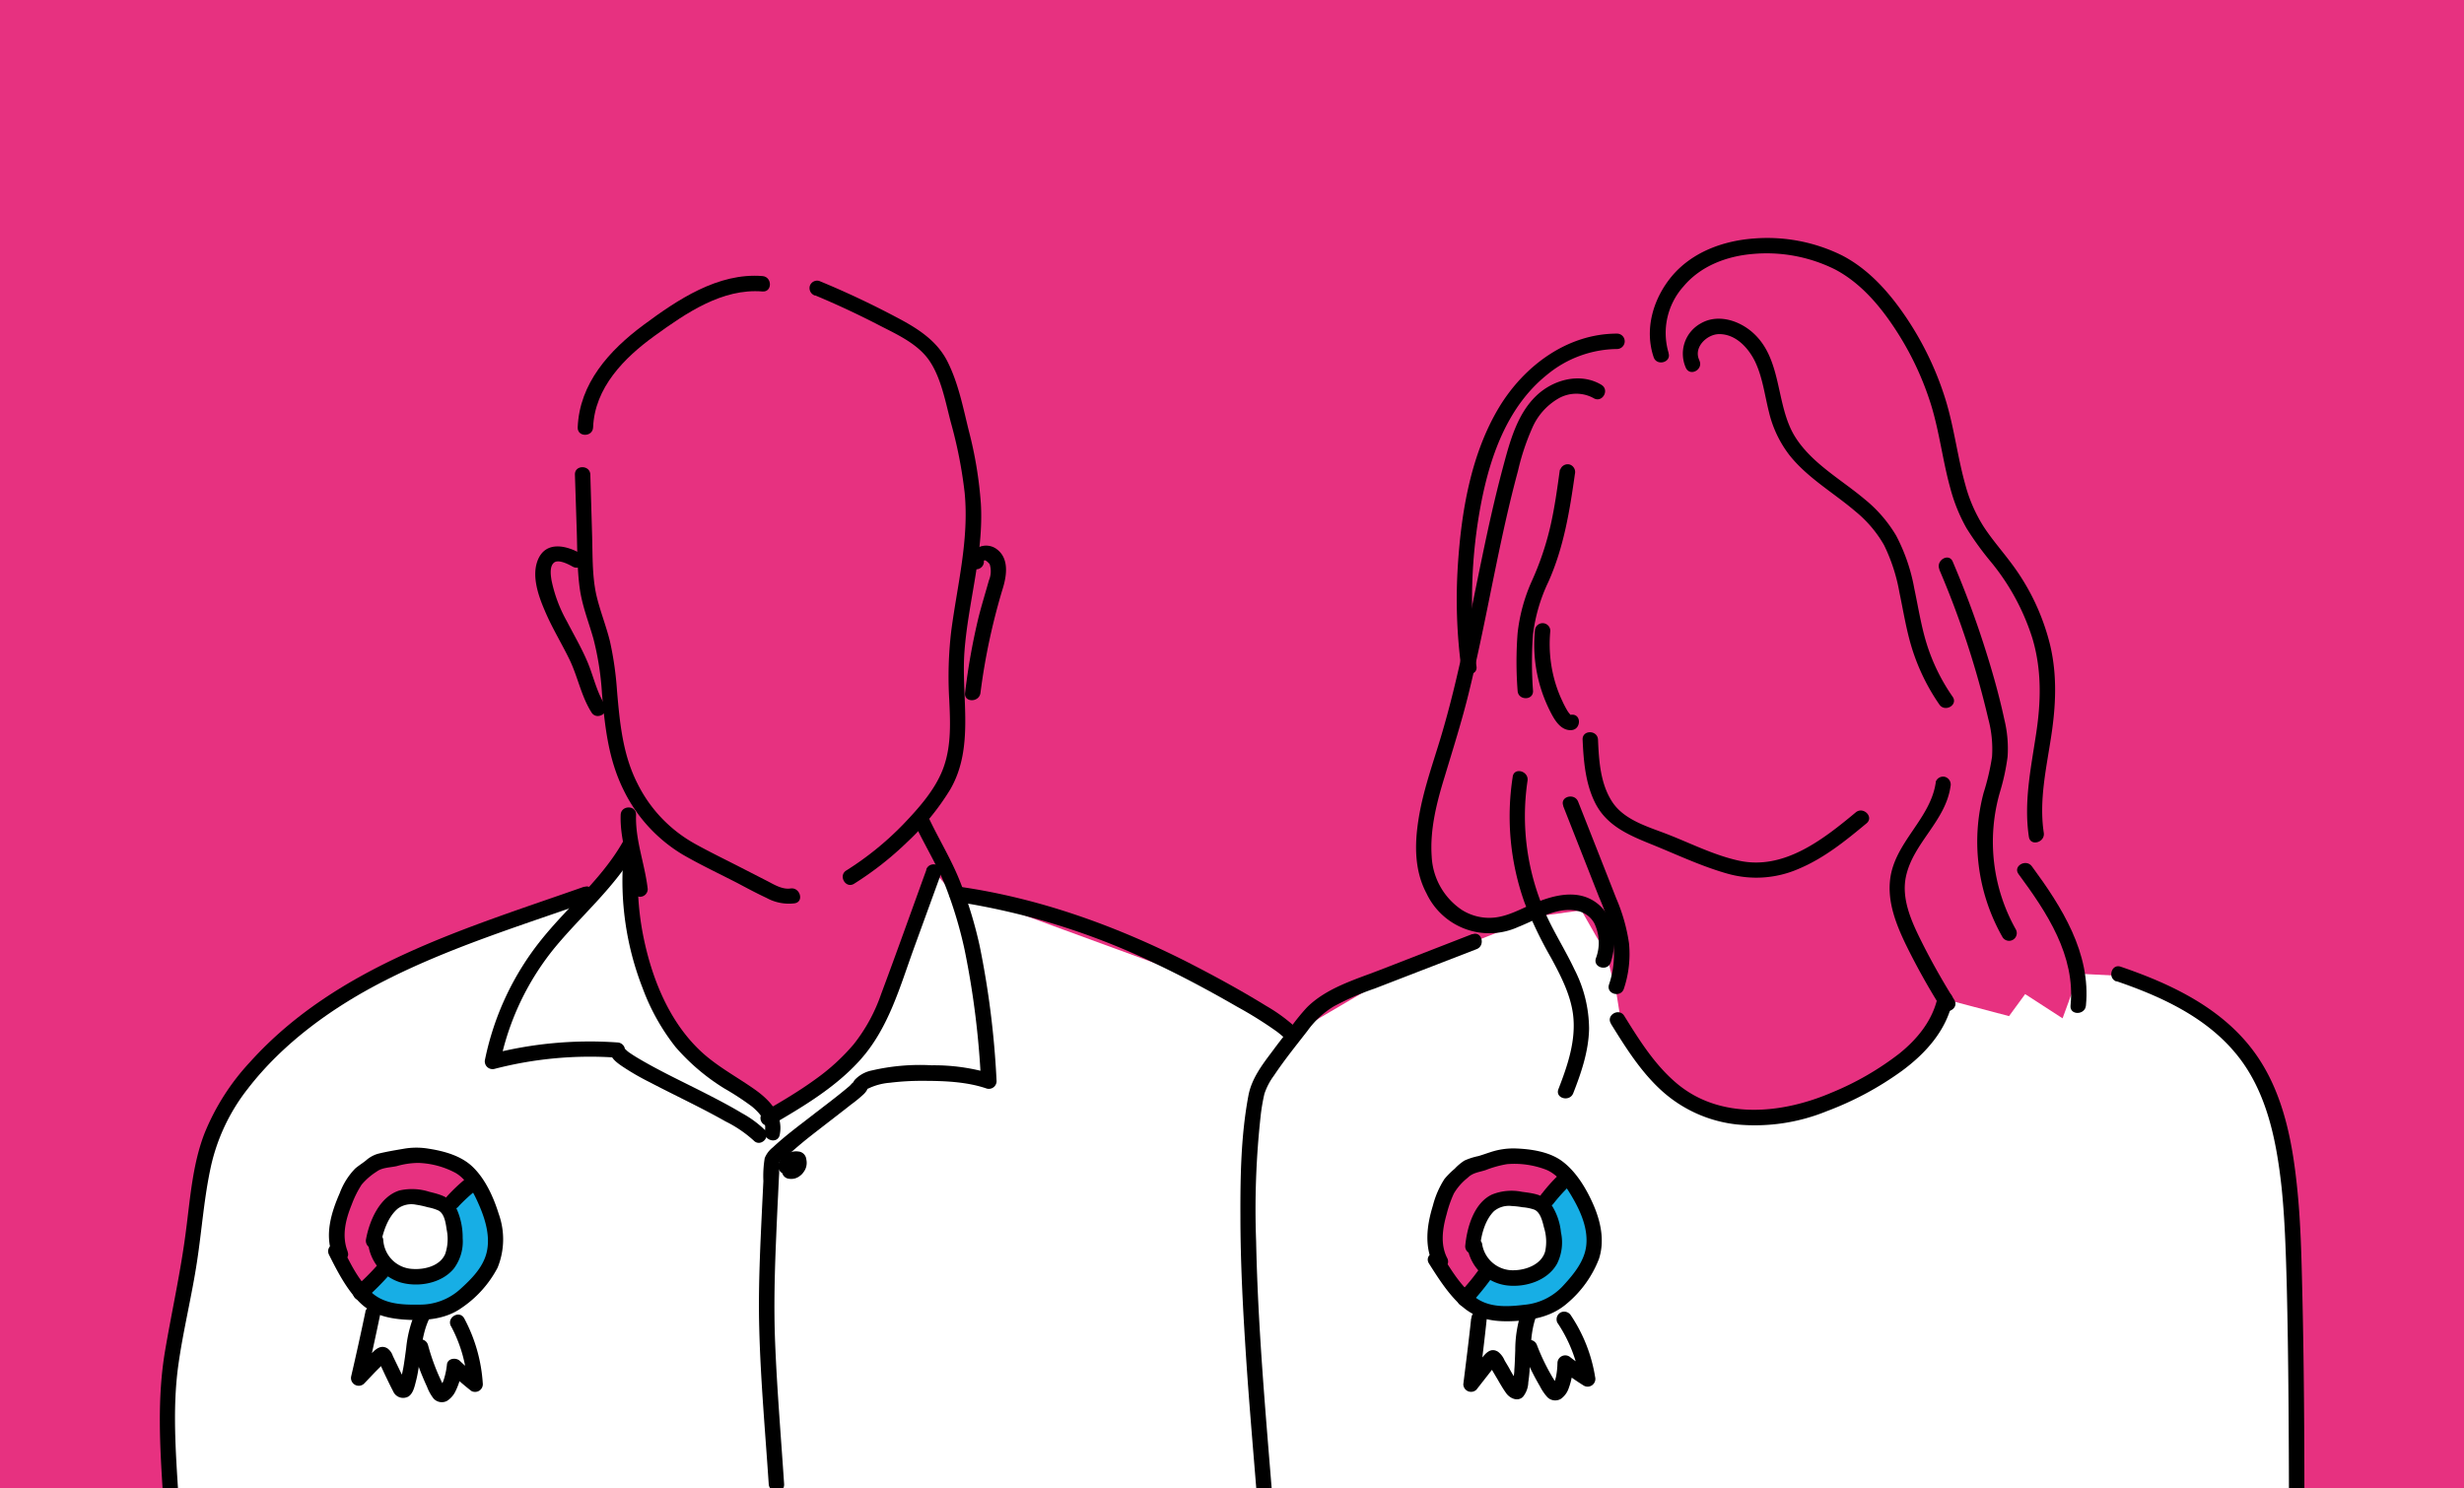 <?xml version="1.0" encoding="UTF-8"?> <svg xmlns="http://www.w3.org/2000/svg" xmlns:xlink="http://www.w3.org/1999/xlink" id="Layer_1" data-name="Layer 1" viewBox="0 0 480 290"><defs><style>.cls-1{fill:none;}.cls-2{fill:#e73180;}.cls-3{clip-path:url(#clip-path);}.cls-4{fill:#fff;}.cls-5{fill:#17aee5;}</style><clipPath id="clip-path"><rect class="cls-1" width="480" height="290"></rect></clipPath></defs><title>Blog </title><rect class="cls-2" width="480" height="290"></rect><g class="cls-3"><polygon class="cls-4" points="33.24 293.17 33.24 270.18 36.42 248.65 40.4 223.83 47.55 209.78 68.31 192.99 94.41 181.16 114.21 174.21 121.33 166.93 122.74 179.13 127.38 193.85 138.62 208.48 149.65 217.88 159.22 211.85 170.97 199.05 179.03 180.33 181.92 169.83 184.99 173.23 189.66 174.72 236.3 191.81 251.4 201.3 260.08 215.63 265.22 235.67 271.74 264.42 271.35 292.58 33.24 293.17"></polygon><path d="M121.35,164c-4.16,7.33-10.8,12.7-16,19.22a54.86,54.86,0,0,0-10.86,23.19,1.51,1.51,0,0,0,1.84,1.85,74,74,0,0,1,23.94-2.18l-1.45-1.9c-.23,1.63,1,2.62,2.24,3.48a48.08,48.08,0,0,0,5.47,3.18c4.92,2.58,10,4.93,14.82,7.66a23.76,23.76,0,0,1,5.47,3.72c1.34,1.39,3.46-.73,2.12-2.12a20.6,20.6,0,0,0-4.42-3.22c-2.16-1.3-4.39-2.47-6.63-3.62-4.49-2.31-9.1-4.43-13.45-7-.42-.25-.85-.51-1.26-.78l-.54-.36-.27-.2c-.26-.2-.47-.43-.71-.65.12.11,0,.17,0,0a2.84,2.84,0,0,1,.06.73,1.53,1.53,0,0,0-1.45-1.89,76.7,76.7,0,0,0-24.74,2.29l1.85,1.84a52,52,0,0,1,10.88-22.83c5.25-6.29,11.61-11.67,15.7-18.87a1.5,1.5,0,0,0-2.59-1.51Z"></path><path d="M121.46,166.74a57.46,57.46,0,0,0,3.74,25.82A41.88,41.88,0,0,0,131.6,204a41.09,41.09,0,0,0,9.5,8.07,53.48,53.48,0,0,1,5.38,3.52c1.38,1.16,2.91,2.76,2.53,4.71s2.52,2.69,2.89.79c.75-3.83-1.85-6.67-4.77-8.75-3.39-2.41-7-4.3-10.16-7.1-6.6-5.91-10.08-14.74-11.74-23.28a55.27,55.27,0,0,1-.77-15.19c.16-1.92-2.84-1.91-3,0Z"></path><path d="M178.47,161.13c1.93,4,4.2,7.67,5.81,11.77a82.06,82.06,0,0,1,3.63,12.16,166.3,166.3,0,0,1,3.19,25.55l1.89-1.45a38.63,38.63,0,0,0-11.47-1.6,41.43,41.43,0,0,0-11.65,1,6.24,6.24,0,0,0-3.32,1.8,2.49,2.49,0,0,0-.47.84c0,.1.22-.35.2-.35-.28.14-.57.56-.82.77-2.35,2-4.88,3.87-7.34,5.78s-5.2,3.93-7.56,6.15a5,5,0,0,0-1.59,2.1,21.45,21.45,0,0,0-.26,4.47l-.24,4.88c-.37,7.87-.77,15.75-.57,23.62.25,10.19,1.18,20.37,1.85,30.53.13,1.92,3.13,1.93,3,0-.61-9.16-1.38-18.33-1.75-27.51-.28-6.93-.09-13.86.21-20.79q.16-3.95.36-7.9c.07-1.48.14-3,.22-4.45a12.56,12.56,0,0,1,.12-2.41c.05,0-.13.76-.12.52s.29-.28,0,0c1.94-1.78,3.87-3.5,5.95-5.14,2.67-2.1,5.38-4.15,8.05-6.26a26.47,26.47,0,0,0,2.44-2,3.54,3.54,0,0,0,.6-.73c.07-.1.11-.27.17-.38-.19.41,0,.1,0,0-.08.18,0,0,.12,0a11.84,11.84,0,0,1,4.25-1.14,50.08,50.08,0,0,1,6.37-.37c4.13,0,8.55.15,12.5,1.51a1.51,1.51,0,0,0,1.9-1.44,172.72,172.72,0,0,0-3.29-26.34A82,82,0,0,0,187,171.7c-1.67-4.21-4-8-5.95-12.08-.85-1.74-3.43-.22-2.59,1.51Z"></path><path d="M154.62,227.64l0-.09-.15.36a2,2,0,0,1,.27-.47l-.24.3a2.59,2.59,0,0,1,.41-.4l-.31.23a2.7,2.7,0,0,1,.52-.3l-.36.15a2.72,2.72,0,0,1,.54-.15l-.4.06a2.09,2.09,0,0,1,.5,0l-.4-.06.16,0-.89-.69a.14.14,0,0,0,0,.06l-.15-.36a1.4,1.4,0,0,1,.1.35l-.06-.4a1.48,1.48,0,0,1,0,.42l.05-.4a1.8,1.8,0,0,1-.12.44l.15-.36a1.5,1.5,0,0,1-.26.44l.24-.3a1.94,1.94,0,0,1-.32.32l.3-.23a2,2,0,0,1-.35.21l.36-.15a1.61,1.61,0,0,1-.36.1l.4-.06a.86.86,0,0,1-.32,0l.39.06-.08,0a1.61,1.61,0,0,0-1.16.15,1.55,1.55,0,0,0-.69.9,1.52,1.52,0,0,0,.15,1.16,1.55,1.55,0,0,0,.9.69,3,3,0,0,0,1.37,0,2.82,2.82,0,0,0,.91-.43,4.32,4.32,0,0,0,.52-.44,4.69,4.69,0,0,0,.42-.55,2.92,2.92,0,0,0,.41-.94,3.11,3.11,0,0,0,0-1.39,1.69,1.69,0,0,0-1.3-1.48,5.35,5.35,0,0,0-.7-.07,4.66,4.66,0,0,0-.75.09,3.7,3.7,0,0,0-1.91,1.12,3.8,3.8,0,0,0-.78,1.33,1.22,1.22,0,0,0,0,.6,1.09,1.09,0,0,0,.18.55,1.52,1.52,0,0,0,.9.69,1.49,1.49,0,0,0,1.15-.15l.31-.23a1.54,1.54,0,0,0,.38-.67Z"></path><path d="M113.81,172.76c-23.11,8.15-48.11,15.32-65.09,34.15a45.36,45.36,0,0,0-8.89,13.94c-2.32,6-2.77,12.58-3.6,18.91-1,7.9-2.75,15.64-4.08,23.48-1.56,9.2-1,18.58-.41,27.85.12,1.91,3.12,1.93,3,0-.52-8.31-1.15-16.86,0-25.12.95-6.79,2.63-13.46,3.65-20.24.94-6.17,1.37-12.46,2.72-18.56a37.77,37.77,0,0,1,7.13-15c6.92-9,16.59-15.94,26.61-21.05,12.68-6.47,26.37-10.7,39.76-15.42,1.81-.64,1-3.54-.8-2.89Z"></path><path d="M186,175.65a136.82,136.82,0,0,1,39.22,12.16c5.38,2.55,10.63,5.37,15.79,8.35a77.37,77.37,0,0,1,7.75,4.85,24.52,24.52,0,0,1,6,6.71c3.39,5.38,5.21,11.58,6.67,17.72,1.25,5.28,2.37,10.58,3.71,15.83,1.59,6.19,3.53,12.34,4.41,18.69a98.11,98.11,0,0,1,.75,12.06c.09,6.85-.13,13.71-.37,20.56-.07,1.93,2.93,1.93,3,0,.36-10.25.94-20.7-.18-30.93-.69-6.38-2.45-12.51-4.07-18.7q-1.94-7.38-3.57-14.82c-1.39-6.34-3-12.69-5.87-18.54a34.6,34.6,0,0,0-5.23-7.84,32.59,32.59,0,0,0-7.35-5.76c-5.1-3.14-10.37-6-15.7-8.72-13.9-7-28.67-12.31-44.12-14.51a1.56,1.56,0,0,0-1.85,1.05,1.51,1.51,0,0,0,1.05,1.84Z"></path><path d="M180.48,169.43c-2.94,8.08-5.82,16.19-8.83,24.25a33.1,33.1,0,0,1-5.35,9.79,40.59,40.59,0,0,1-7.46,6.82c-3.18,2.31-6.56,4.31-10,6.29a1.5,1.5,0,0,0,1.51,2.59c6.15-3.59,12.46-7.33,17.26-12.7,5.5-6.15,7.7-14.21,10.46-21.81l5.25-14.43c.66-1.82-2.24-2.61-2.89-.8Z"></path><path d="M191.65,109.37c.09-.63,1.07.41,1.15.57a4.57,4.57,0,0,1-.15,3.13c-.66,2.37-1.39,4.72-2,7.11A125.29,125.29,0,0,0,188,135c-.24,1.91,2.76,1.9,3,0a123.73,123.73,0,0,1,4.37-20.42c.77-2.55,1.23-5.87-1.29-7.65a3.45,3.45,0,0,0-5.41,2.49,1.5,1.5,0,0,0,3,0Z"></path><path d="M113.13,107.86c-2.74-1.57-6.71-2.52-8.3,1.11-1.34,3.08,0,7,1.27,9.94,1.37,3.28,3.24,6.32,4.8,9.51,1.65,3.37,2.31,7.21,4.33,10.39,1,1.62,3.64.12,2.59-1.52-1.62-2.55-2.21-5.57-3.38-8.33s-2.65-5.27-4-7.89a27.57,27.57,0,0,1-3-8c-.16-1-.4-2.67.45-3.42s2.81.26,3.72.78a1.5,1.5,0,0,0,1.51-2.59Z"></path><path d="M112,92.48l.36,11.15c.11,3.59.08,7.24.55,10.81s1.74,6.64,2.69,10a56.65,56.65,0,0,1,1.67,10.69c.56,6.49,1.26,12.84,4.19,18.76A29.91,29.91,0,0,0,133,166.51c3.46,2,7.13,3.73,10.69,5.56,1.88,1,3.74,2,5.64,2.88a9,9,0,0,0,5.46,1.05c1.9-.28,1.09-3.17-.8-2.89-1.62.24-3.24-.79-4.62-1.5l-4.82-2.47c-3.08-1.58-6.21-3.09-9.23-4.77A27.19,27.19,0,0,1,124.2,152.7c-2.89-5.66-3.46-11.84-4-18.07a64.29,64.29,0,0,0-1.38-9.68c-.77-3.12-2-6.1-2.7-9.24-.79-3.78-.66-7.76-.78-11.6L115,92.48c-.06-1.93-3.06-1.94-3,0Z"></path><path d="M158.82,57.56q6.38,2.67,12.5,5.84c3.49,1.8,7.56,3.61,9.81,7s3.07,8,4.11,11.94A88.31,88.31,0,0,1,187.92,96c.89,9.17-1.45,18-2.62,27a75.58,75.58,0,0,0-.38,13.37c.2,4.28.4,8.7-1,12.83-1.47,4.4-4.88,8.18-8,11.45a59.82,59.82,0,0,1-11.05,8.95c-1.63,1-.13,3.62,1.51,2.59A63.12,63.12,0,0,0,176.8,164a48.77,48.77,0,0,0,8.34-10.23c4.73-8.23,2.09-17.83,2.74-26.78.71-9.67,3.76-19.07,3.2-28.84a78.32,78.32,0,0,0-2.36-14.26c-1.08-4.38-2-9.06-4-13.15-2.09-4.39-6.08-6.83-10.23-9q-7.29-3.86-14.9-7a1.5,1.5,0,0,0-1.84,1,1.53,1.53,0,0,0,1,1.84Z"></path><path d="M120.91,158.77c-.18,4.95,1.73,9.6,2.27,14.46a1.54,1.54,0,0,0,1.5,1.5,1.51,1.51,0,0,0,1.5-1.5c-.54-4.85-2.45-9.54-2.27-14.46.07-1.93-2.93-1.93-3,0Z"></path><path d="M115.54,83.27c.3-7.73,6.06-13.57,12-17.85,6.08-4.4,13.14-9.27,21-8.63,1.93.15,1.92-2.85,0-3-8.65-.7-16.57,4.62-23.21,9.55S112.88,74.7,112.54,83.27c-.08,1.93,2.92,1.93,3,0Z"></path><polygon class="cls-4" points="246.34 291.49 243.13 241.99 244.73 211.72 252.77 200.87 273.13 188.91 287.19 183.47 299.66 178.52 308.06 177.37 312.96 185.96 314.95 193.9 315.92 200.01 326.15 212.65 340.17 217.76 359.4 213.39 375.11 202.39 378.91 194.69 391.37 197.98 394.51 193.69 401.8 198.41 404.98 189.72 413.99 190.18 430 198.09 441.69 212.65 445.93 231.31 447.35 264.96 447.35 292.55 246.34 291.49"></polygon><path d="M312,75c-4.09-2.48-9.36-1.08-12.68,2.07-3.85,3.66-5.24,9.17-6.57,14.12-3.08,11.51-5.12,23.25-7.65,34.89-1.28,5.89-2.68,11.75-4.41,17.52-1.61,5.36-3.53,10.65-4.38,16.19-.75,4.83-.77,9.84,1.57,14.25a13.52,13.52,0,0,0,17.82,6.59c2.73-1.08,5.32-2.62,8.23-3.17,2.54-.48,5.3,0,6.65,2.43a8.6,8.6,0,0,1,.31,6.82c-.61,1.83,2.29,2.62,2.89.79,1.27-3.83.8-8.7-2.51-11.39-4-3.24-9.32-1.53-13.49.36-2.36,1.07-4.8,2.31-7.44,2.36a10,10,0,0,1-5.54-1.53,13.3,13.3,0,0,1-5.9-10.41c-.37-5.33,1-10.62,2.56-15.67,1.6-5.32,3.28-10.6,4.61-16,2.78-11.25,4.74-22.69,7.3-34,.72-3.17,1.49-6.33,2.34-9.47a45.92,45.92,0,0,1,2.74-8.28,12.3,12.3,0,0,1,5-5.75,7,7,0,0,1,7-.14c1.66,1,3.17-1.59,1.52-2.59Z"></path><path d="M294.68,151.38A50.06,50.06,0,0,0,297,175.89a79.85,79.85,0,0,0,5.19,10.79c1.87,3.46,3.75,7.1,4.25,11,.62,5-1.06,9.92-2.85,14.52-.7,1.8,2.2,2.58,2.89.79,1.57-4,3-8.21,3.08-12.57a25.63,25.63,0,0,0-2.86-11.56c-1.68-3.57-3.8-6.91-5.45-10.5a46.76,46.76,0,0,1-3.68-26.23c.29-1.89-2.6-2.71-2.89-.8Z"></path><path d="M304.5,157l7.05,17.91a40.79,40.79,0,0,1,2.64,8.17,18.46,18.46,0,0,1-.75,8.76c-.59,1.84,2.3,2.63,2.9.8a21.37,21.37,0,0,0,1-8.84,34.62,34.62,0,0,0-2.5-8.79q-3.69-9.41-7.41-18.81c-.7-1.78-3.6-1-2.89.8Z"></path><path d="M303.87,91.51c-.51,3.66-1,7.31-1.82,10.91a57,57,0,0,1-3.57,10.63,33.81,33.81,0,0,0-2.84,10.29,72.85,72.85,0,0,0,0,11.25c.1,1.92,3.1,1.93,3,0a73.71,73.71,0,0,1,0-11,33.05,33.05,0,0,1,3-10.24c3-6.72,4.14-13.79,5.16-21a1.55,1.55,0,0,0-1-1.84,1.52,1.52,0,0,0-1.85,1Z"></path><path d="M331.06,70.22c-1.25-2.46,1.39-5.07,3.77-5.12,3.2-.06,5.66,2.55,7,5.21,1.53,3.11,1.93,6.66,2.78,10a22,22,0,0,0,4,8.39c3.56,4.47,8.63,7.33,12.91,11a23.5,23.5,0,0,1,5.5,6.5,34.52,34.52,0,0,1,3,9.25c.77,3.64,1.34,7.34,2.45,10.9a40.4,40.4,0,0,0,5.33,10.92c1.09,1.58,3.69.08,2.59-1.51a37.7,37.7,0,0,1-5.09-10.41c-1.07-3.5-1.63-7.12-2.39-10.7a35.49,35.49,0,0,0-3.54-10.31,26.5,26.5,0,0,0-6.16-7.1c-4.59-3.86-10.33-7-13.55-12.19-3.87-6.3-2.37-15.25-8.39-20.4-2.69-2.29-6.75-3.53-10-1.61a6.73,6.73,0,0,0-2.83,8.68c.88,1.72,3.46.21,2.59-1.51Z"></path><path d="M325.07,68.82a13.59,13.59,0,0,1,2.87-13c3.34-4,8.43-5.92,13.51-6.34a29.93,29.93,0,0,1,16,3c4.78,2.51,8.44,6.7,11.41,11.13A58.86,58.86,0,0,1,376.22,79c1.62,5.32,2.24,10.87,3.74,16.22a32.85,32.85,0,0,0,3.12,7.68,59.5,59.5,0,0,0,4.89,6.73,44.54,44.54,0,0,1,7.95,14.73c1.86,6.25,1.68,12.48.69,18.85-1,6.6-2.38,13.16-1.37,19.84.29,1.91,3.18,1.1,2.9-.79-.95-6.26.49-12.54,1.43-18.71.92-6,1.22-11.95-.21-17.93a43.83,43.83,0,0,0-7.55-15.88c-1.8-2.42-3.81-4.69-5.45-7.23a29.35,29.35,0,0,1-3.51-8.08c-1.6-5.71-2.23-11.63-4.07-17.27a61,61,0,0,0-7.92-16c-3.17-4.57-7.06-8.85-12.07-11.42a32.88,32.88,0,0,0-17.13-3.27c-6,.44-12.05,2.65-16,7.37-3.6,4.34-5.37,10.28-3.52,15.75.61,1.82,3.51,1,2.89-.8Z"></path><path d="M377.77,110.93a174.87,174.87,0,0,1,9.56,29.14,22.7,22.7,0,0,1,.73,7.38,46.24,46.24,0,0,1-1.65,7.05,37.13,37.13,0,0,0-1,13.64,37.58,37.58,0,0,0,4.7,14.47,1.5,1.5,0,0,0,2.59-1.51,34.82,34.82,0,0,1-3.13-26.67,43,43,0,0,0,1.52-7,23.74,23.74,0,0,0-.64-7.27c-1.07-5-2.49-9.89-4.05-14.74-1.75-5.43-3.77-10.77-6-16-.75-1.77-3.34-.24-2.59,1.51Z"></path><path d="M377.1,152.42c-1,7.13-8,11.64-8.89,18.9-.54,4.41,1.13,8.69,3,12.6a134,134,0,0,0,6.9,12.4c1,1.63,3.62.13,2.59-1.51-2.34-3.77-4.53-7.63-6.5-11.6-1.86-3.73-3.8-8.07-2.93-12.33,1.35-6.59,7.74-10.87,8.7-17.66a1.57,1.57,0,0,0-1.05-1.85,1.51,1.51,0,0,0-1.84,1Z"></path><path d="M393.22,170.3c5.51,7.47,11.12,15.89,10.13,25.63-.19,1.91,2.81,1.9,3,0,1-10.25-4.73-19.26-10.54-27.15-1.14-1.53-3.74,0-2.59,1.52Z"></path><path d="M315,65c-9.72,0-18.14,6.33-23,14.41-5.46,9.1-7.33,20.29-8,30.73a101.67,101.67,0,0,0,.63,19.73c.24,1.89,3.24,1.92,3,0a99.48,99.48,0,0,1,1-32.34C290.46,88.36,293.89,79,301.39,73A21.77,21.77,0,0,1,315,68a1.5,1.5,0,0,0,0-3Z"></path><path d="M299,122.94a28.74,28.74,0,0,0,1.17,11.21,29.3,29.3,0,0,0,2.15,5.1c.8,1.49,2,3.16,3.85,3s1.93-3.13,0-3c-.27,0-.1.16-.38-.15a4.43,4.43,0,0,1-.5-.7c-.37-.62-.7-1.28-1-1.94a24.87,24.87,0,0,1-1.56-4.33,26.47,26.47,0,0,1-.72-9.21,1.5,1.5,0,0,0-3,0Z"></path><path d="M308.3,144.09c.19,4.15.53,8.47,2.4,12.26,2.18,4.4,6.29,6.23,10.63,8,5,2,10.06,4.44,15.29,5.9a20.56,20.56,0,0,0,13.7-.94c5-2.08,9.2-5.49,13.3-8.9,1.48-1.24-.65-3.35-2.12-2.12-6.32,5.26-14,11.31-22.75,9.4-4.62-1-9-3.19-13.41-4.94-3.89-1.57-8.82-2.79-11.26-6.5-2.32-3.54-2.6-8-2.78-12.13-.09-1.93-3.09-1.94-3,0Z"></path><path d="M286.79,182l-18,7c-4.88,1.89-10.4,3.5-14.2,7.29a40.36,40.36,0,0,0-3.19,3.94c-1.19,1.51-2.37,3-3.51,4.56-2,2.65-4.07,5.36-4.69,8.66-1.45,7.72-1.59,15.69-1.56,23.51,0,9.32.52,18.64,1.13,27.93.59,8.88,1.37,17.74,2.08,26.61.15,1.91,3.15,1.93,3,0-1.33-16.52-2.81-33-3.15-49.62a166.4,166.4,0,0,1,.86-24.25,36.29,36.29,0,0,1,.76-4.53,12.79,12.79,0,0,1,1.87-3.56c2-3,4.29-5.83,6.51-8.69a17.6,17.6,0,0,1,5.09-4.75,53.09,53.09,0,0,1,8-3.49l19.86-7.68c1.78-.69,1-3.59-.8-2.9Z"></path><path d="M412.26,191.16c8.57,2.93,17.26,6.87,23.2,14,6.08,7.24,8,17,9,26.15.64,6.18.82,12.41,1,18.62.19,7.59.29,15.19.35,22.78.06,7,.08,13.95.1,20.93a1.5,1.5,0,0,0,3,0c0-14.09-.08-28.19-.42-42.27-.15-6.34-.29-12.71-.9-19-.91-9.45-2.66-19.38-8.35-27.25-6.28-8.68-16.24-13.4-26.12-16.77-1.83-.62-2.62,2.27-.8,2.89Z"></path><path d="M313.82,199.48c2.86,4.61,5.81,9.33,9.85,13a26,26,0,0,0,14.7,6.61,37.16,37.16,0,0,0,17.53-2.6,62.06,62.06,0,0,0,14.7-7.91c4.56-3.39,8.54-7.8,9.76-13.51.4-1.88-2.49-2.68-2.89-.79-1,4.55-3.93,8.14-7.48,11a56.47,56.47,0,0,1-13.15,7.59c-9.61,4.13-21.6,5.41-30.16-1.75-4.32-3.62-7.33-8.46-10.27-13.19-1-1.64-3.61-.14-2.59,1.51Z"></path><path class="cls-5" d="M296.62,253.77a13,13,0,0,1-9.42-3l2.56-3.05a8.7,8.7,0,0,0,12.19-.88,8.22,8.22,0,0,0,1.87-6.17,8.78,8.78,0,0,0-3.19-5.89l2.56-3a12.81,12.81,0,0,1,4.62,8.55,12.07,12.07,0,0,1-2.77,9.12,12.33,12.33,0,0,1-8.42,4.33"></path><path class="cls-2" d="M287.2,250.81a12.79,12.79,0,0,1-4.62-8.55,12.07,12.07,0,0,1,2.77-9.12,12.75,12.75,0,0,1,17.84-1.37l-2.56,3a8.71,8.71,0,0,0-12.19.88,8.19,8.19,0,0,0-1.87,6.18,8.78,8.78,0,0,0,3.19,5.88Z"></path><path d="M288.35,242.78c.21-2.31,1-5.14,2.69-6.8a4.56,4.56,0,0,1,3.46-1,16.62,16.62,0,0,1,2.11.24,8.8,8.8,0,0,1,2.29.47c1.22.53,1.6,2.38,1.89,3.52a9.21,9.21,0,0,1,.22,4.6c-.71,2.53-3.65,3.62-6,3.68a6.05,6.05,0,0,1-6.3-5.23,1.5,1.5,0,0,0-1.84-1,1.53,1.53,0,0,0-1,1.84,8.91,8.91,0,0,0,7.61,7.34c3.62.46,8-.89,9.85-4.23a9.29,9.29,0,0,0,.75-6.12,12,12,0,0,0-2.15-5.78c-1.34-1.64-3.49-1.83-5.45-2.1a10.18,10.18,0,0,0-5.83.53c-3.55,1.66-4.9,6.5-5.22,10.08a1.5,1.5,0,0,0,3,0Z"></path><path d="M286.59,256.88c-.45,4.28-1,8.55-1.53,12.82a1.51,1.51,0,0,0,2.56,1.06l1.94-2.48.93-1.19.46-.59c.09-.11.58-.52.24-.44h-.8c-.4-.34-.48-.33-.24,0l.15.25.43.74c.31.53.62,1.06.94,1.59.58,1,1.15,2,1.79,2.87s2.11,1.66,3.19.68a4.67,4.67,0,0,0,1.07-2.87c.68-4.3,0-8.84,1.59-13a1.52,1.52,0,0,0-1.05-1.85,1.54,1.54,0,0,0-1.85,1.05,23.59,23.59,0,0,0-1.23,7.6c-.05,1.26-.08,2.52-.18,3.77,0,.58-.1,1.16-.19,1.73a6.47,6.47,0,0,1-.28,1.42l.66-.39h.06l.75.2c-.27-.12-.7-1.07-.92-1.41-.35-.57-.7-1.14-1-1.71s-.68-1.14-1-1.72a4.11,4.11,0,0,0-1.25-1.63c-1.59-1-2.65.58-3.5,1.67l-2.78,3.54,2.56,1.07c.56-4.27,1.08-8.54,1.53-12.82a1.5,1.5,0,0,0-1.5-1.5,1.54,1.54,0,0,0-1.5,1.5Z"></path><path d="M303.39,257.72A28,28,0,0,1,307.81,269l2.21-1.7a47.27,47.27,0,0,1-4.06-2.81,1.52,1.52,0,0,0-2.56,1.06,15.62,15.62,0,0,1-.25,2.55,7,7,0,0,1-.31,1.08c-.09.21-.23.4-.33.61l-.13.2c.17-.14.14-.15-.07,0l.76-.2c.06,0,.33.21.36.15a4.84,4.84,0,0,0-.35-.55c-.21-.34-.42-.67-.62-1-.4-.68-.79-1.37-1.15-2.07a40.68,40.68,0,0,1-1.89-4.21,1.54,1.54,0,0,0-1.85-1,1.51,1.51,0,0,0-1,1.84,46.19,46.19,0,0,0,2.19,4.93c.38.74.79,1.47,1.21,2.19a9.94,9.94,0,0,0,1.46,2.15,2.17,2.17,0,0,0,2.61.35,4.18,4.18,0,0,0,1.52-2,13.78,13.78,0,0,0,.88-4.93l-2.56,1.06a52.06,52.06,0,0,0,4.66,3.28,1.51,1.51,0,0,0,2.2-1.69,30.15,30.15,0,0,0-4.72-12,1.54,1.54,0,0,0-2.05-.54,1.52,1.52,0,0,0-.54,2.06Z"></path><path class="cls-5" d="M296.92,256.31a15.7,15.7,0,0,1-11.36-3.56l3.09-3.67A10.47,10.47,0,0,0,303.32,248a9.87,9.87,0,0,0,2.26-7.43,10.6,10.6,0,0,0-3.84-7.09l3.08-3.67a15.39,15.39,0,0,1,5.57,10.3,14.56,14.56,0,0,1-3.34,11,14.82,14.82,0,0,1-10.13,5.21"></path><path class="cls-2" d="M285.56,252.75A15.4,15.4,0,0,1,280,242.46a14.57,14.57,0,0,1,3.34-11,15.33,15.33,0,0,1,21.48-1.65l-3.08,3.67a10.49,10.49,0,0,0-14.68,1.06,9.91,9.91,0,0,0-2.25,7.43,10.62,10.62,0,0,0,3.84,7.09Z"></path><path d="M302.54,234.62a33,33,0,0,1,3.1-3.47,1.56,1.56,0,0,0,.44-1.06,1.54,1.54,0,0,0-.44-1.06,1.52,1.52,0,0,0-2.12,0,31.88,31.88,0,0,0-3.1,3.47,1,1,0,0,0-.31.48,1.06,1.06,0,0,0-.13.58,1.52,1.52,0,0,0,.44,1.06,1.5,1.5,0,0,0,2.12,0Z"></path><path d="M286.37,254.15a54.09,54.09,0,0,0,4.35-5.33,1.47,1.47,0,0,0,.15-1.16,1.49,1.49,0,0,0-.69-.89,1.53,1.53,0,0,0-2.05.54c-.31.43-.63.86-.95,1.28l-.12.15c.05-.05.19-.23.07-.08l-.27.34-.5.62c-.68.82-1.38,1.63-2.11,2.41a1.5,1.5,0,0,0,2.12,2.12Z"></path><path d="M281.94,245.16c-1.4-2.7-.92-5.81-.12-8.62a23,23,0,0,1,1.4-4,11.15,11.15,0,0,1,2.7-3.07c1-1,2.2-1.07,3.49-1.49a20.91,20.91,0,0,1,4.16-1.16,17.29,17.29,0,0,1,7.4,1c2.6.94,4.25,3.56,5.56,5.86,1.53,2.7,2.83,5.85,2.48,9-.33,3-2.38,5.51-4.36,7.67a11.66,11.66,0,0,1-7.66,3.87c-3.28.4-7,.64-9.75-1.56s-4.52-5.21-6.28-8c-1-1.63-3.63-.12-2.59,1.52,1.9,3,4,6.32,6.75,8.61,3,2.47,6.44,2.81,10.18,2.59s7.19-1,10-3.45a21.35,21.35,0,0,0,6.16-8.58c1.19-3.54.38-7.34-1.08-10.67-1.37-3.11-3.33-6.41-6.1-8.46-2.51-1.85-6.12-2.36-9.16-2.46a14.18,14.18,0,0,0-4.79.73c-.78.25-1.55.53-2.33.76a12.79,12.79,0,0,0-2.71.87,9.61,9.61,0,0,0-1.9,1.59,15.75,15.75,0,0,0-2,2,17.54,17.54,0,0,0-2.25,5.17c-1.19,3.86-1.74,8,.19,11.73.88,1.72,3.47.2,2.59-1.51Z"></path><path class="cls-5" d="M81.44,253.65a13,13,0,0,1-9.1-3.87L75.19,247a8.7,8.7,0,0,0,12.22.31,8.21,8.21,0,0,0,2.46-6,8.84,8.84,0,0,0-2.6-6.17l2.85-2.78a12.78,12.78,0,0,1,3.76,9,12.07,12.07,0,0,1-3.65,8.8,12.29,12.29,0,0,1-8.79,3.49"></path><path class="cls-2" d="M72.34,249.78a12.78,12.78,0,0,1-3.76-8.95A12.11,12.11,0,0,1,72.22,232a12.75,12.75,0,0,1,17.9.38l-2.85,2.78a8.7,8.7,0,0,0-12.22-.31,8.22,8.22,0,0,0-2.46,6,8.82,8.82,0,0,0,2.6,6.17Z"></path><path d="M74.23,242.16c.44-2.34,1.41-5.16,3.32-6.72a4.52,4.52,0,0,1,3.49-.72,18,18,0,0,1,2.29.5,9.21,9.21,0,0,1,2.09.64c1.19.64,1.41,2.5,1.59,3.69a9.05,9.05,0,0,1-.28,4.76c-1,2.35-4,3.08-6.32,2.93a6,6,0,0,1-5.74-5.56c-.09-1.92-3.09-1.93-3,0A9,9,0,0,0,78,249.86c3.46,1,8,.22,10.4-2.68a8.78,8.78,0,0,0,1.73-5.93,13.58,13.58,0,0,0-1.36-6.11c-1.1-1.95-3.14-2.44-5.17-2.94a11,11,0,0,0-5.78-.25c-3.82,1.18-5.82,5.8-6.5,9.41a1.55,1.55,0,0,0,1,1.85,1.52,1.52,0,0,0,1.85-1.05Z"></path><path d="M71.2,255.51q-1.32,6.33-2.78,12.61a1.51,1.51,0,0,0,2.51,1.46l2.17-2.28,1-1,.59-.62.2-.21q.34-.35.09-.12h-.79l.16.06-.67-.38a6.31,6.31,0,0,1,.61,1.3l.78,1.68c.49,1,1,2.09,1.52,3.07a2.11,2.11,0,0,0,3,1c.92-.62,1.19-2,1.45-3,1.05-4.06.76-8.54,2.68-12.35.86-1.72-1.72-3.24-2.59-1.52a23.26,23.26,0,0,0-2,7.41c-.17,1.27-.33,2.54-.55,3.8-.11.58-.23,1.17-.37,1.74-.08.33-.17.66-.27,1,0,.16-.11.32-.16.48-.19.41-.07.35.37-.17h.79c.33.35.41.38.23.11l-.26-.51-.51-1-.87-1.8-1-2.07a2.92,2.92,0,0,0-1.08-1.5c-1.58-.92-2.76.71-3.72,1.72l-3,3.1,2.51,1.46q1.46-6.29,2.77-12.61a1.55,1.55,0,0,0-1-1.85,1.51,1.51,0,0,0-1.84,1Z"></path><path d="M87.85,258.37a27.32,27.32,0,0,1,3.21,11.3l2.26-1.3a46,46,0,0,1-3.74-3.22c-.73-.7-2.34-.52-2.51.66a14,14,0,0,1-.73,3.32,5.59,5.59,0,0,1-.32.65l-.42.57,1.06.11-.21-.41c-.16-.3-.31-.61-.46-.92a41.35,41.35,0,0,1-2.61-7.07,1.5,1.5,0,0,0-2.9.79,44,44,0,0,0,1.63,4.86c.34.83.69,1.66,1.07,2.47a8.86,8.86,0,0,0,1.24,2.26,2.16,2.16,0,0,0,2.66.51,4.5,4.5,0,0,0,1.59-1.76A12.8,12.8,0,0,0,90,266.61l-2.5.66A56.84,56.84,0,0,0,91.8,271a1.51,1.51,0,0,0,2.26-1.3,31,31,0,0,0-3.62-12.82c-.91-1.7-3.5-.19-2.59,1.52Z"></path><path class="cls-5" d="M81.48,256.21a15.69,15.69,0,0,1-11-4.65L74,248.2a10.47,10.47,0,0,0,14.7.38,9.82,9.82,0,0,0,3-7.18A10.6,10.6,0,0,0,88.5,234l3.43-3.35a15.32,15.32,0,0,1,4.53,10.78A14.53,14.53,0,0,1,92.07,252a14.83,14.83,0,0,1-10.59,4.2"></path><path class="cls-2" d="M70.53,251.56A15.36,15.36,0,0,1,66,240.77a14.54,14.54,0,0,1,4.39-10.6,15.33,15.33,0,0,1,21.54.46L88.5,234a10.48,10.48,0,0,0-14.71-.38,9.89,9.89,0,0,0-3,7.18A10.58,10.58,0,0,0,74,248.2Z"></path><path d="M89.3,235.07a32.9,32.9,0,0,1,3.42-3.15,1.52,1.52,0,0,0,.44-1.06,1.54,1.54,0,0,0-.44-1.06,1.47,1.47,0,0,0-1.06-.44l-.4,0a1.44,1.44,0,0,0-.66.39A34.05,34.05,0,0,0,87.17,233a1.5,1.5,0,0,0,1.06,2.56,1.57,1.57,0,0,0,1.07-.44Z"></path><path d="M71.31,252.93a51,51,0,0,0,4.58-4.6,1.61,1.61,0,0,0,.44-1.06,1.54,1.54,0,0,0-.44-1.06,1.52,1.52,0,0,0-2.12,0,49.82,49.82,0,0,1-4.59,4.6,1.51,1.51,0,0,0,0,2.12,1.54,1.54,0,0,0,2.13,0Z"></path><path d="M67.74,243.88c-1.22-3.09-.41-6.26.79-9.22a19.77,19.77,0,0,1,1.92-3.85,12.76,12.76,0,0,1,2.93-2.54c1.08-.81,2.63-.78,3.93-1.07a15.6,15.6,0,0,1,4.18-.62,16.56,16.56,0,0,1,7.26,1.95c2.37,1.39,3.73,4.26,4.76,6.7,1.14,2.72,2,5.87,1.29,8.81s-3,5.19-5.16,7.15a11.63,11.63,0,0,1-8,3c-3.36.06-7-.09-9.51-2.6s-4-5.65-5.44-8.61c-.87-1.73-3.46-.21-2.59,1.51,1.58,3.15,3.31,6.52,5.78,9.08,2.67,2.77,6.13,3.43,9.84,3.59,3.54.15,7.21-.21,10.18-2.32A21.5,21.5,0,0,0,96.93,247a14.67,14.67,0,0,0,.22-10.5c-1-3.22-2.6-6.79-5.08-9.16-2.24-2.16-5.57-3.07-8.57-3.53a14.2,14.2,0,0,0-4.78,0c-1.68.29-3.48.58-5.13,1a6,6,0,0,0-2.32,1.31c-.68.54-1.43,1-2.08,1.56a13.66,13.66,0,0,0-3,4.77c-1.67,3.81-3,8.14-1.37,12.2.7,1.78,3.6,1,2.89-.79Z"></path></g></svg> 